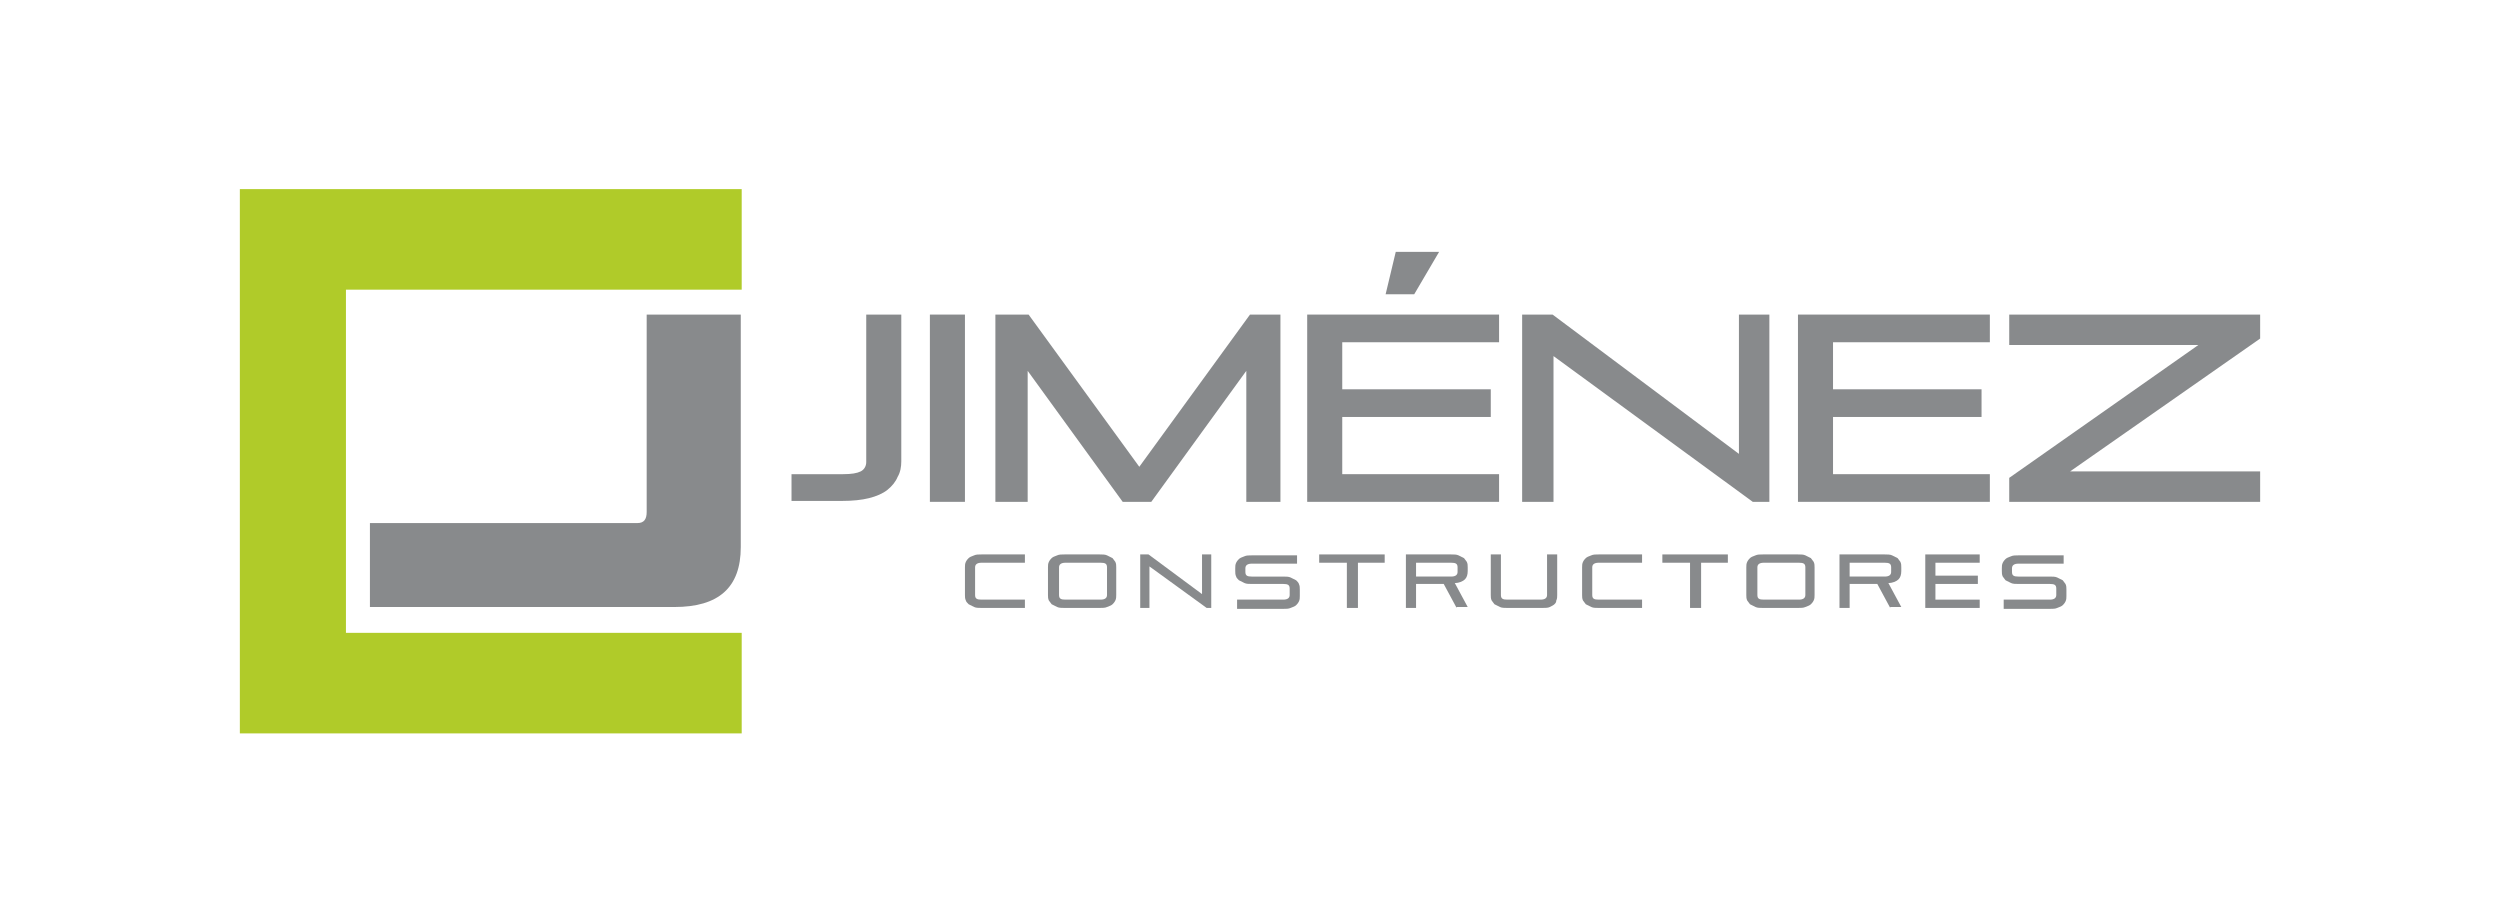 <?xml version="1.0" encoding="utf-8"?>
<!-- Generator: Adobe Illustrator 24.1.0, SVG Export Plug-In . SVG Version: 6.00 Build 0)  -->
<svg version="1.1" id="Capa_1" xmlns="http://www.w3.org/2000/svg" xmlns:xlink="http://www.w3.org/1999/xlink" x="0px" y="0px"
	 viewBox="0 0 271 100" style="enable-background:new 0 0 271 100;" xml:space="preserve">
<style type="text/css">
	.st0{fill:#008D44;}
	.st1{fill-rule:evenodd;clip-rule:evenodd;fill:#4B4B4B;}
	.st2{fill-rule:evenodd;clip-rule:evenodd;fill:#FFFFFF;}
	.st3{fill:#D03288;}
	.st4{fill:#90378B;}
	.st5{fill:#FFDD5D;}
	.st6{fill-rule:evenodd;clip-rule:evenodd;fill:#FFDD5D;}
	.st7{fill-rule:evenodd;clip-rule:evenodd;fill:#FFEFD5;}
	.st8{clip-path:url(#SVGID_2_);fill-rule:evenodd;clip-rule:evenodd;fill:#008D44;}
	.st9{fill:#00638A;}
	.st10{fill:#E30613;}
	.st11{fill:#221E20;}
	.st12{fill:#02539A;}
	.st13{fill:#C6D330;}
	.st14{fill:#FFFFFF;}
	.st15{fill:#0067AC;}
	.st16{clip-path:url(#SVGID_4_);fill:url(#SVGID_5_);}
	.st17{clip-path:url(#SVGID_7_);fill:url(#SVGID_8_);}
	.st18{clip-path:url(#SVGID_10_);fill:url(#SVGID_11_);}
	.st19{fill:#3E4451;}
	.st20{fill:#F18905;}
	.st21{fill:#EC1C24;}
	.st22{fill-rule:evenodd;clip-rule:evenodd;fill:#FAF182;}
	.st23{fill-rule:evenodd;clip-rule:evenodd;fill:#1F140F;}
	.st24{fill-rule:evenodd;clip-rule:evenodd;fill:#F7BD00;}
	.st25{fill:#1D1D1B;}
	.st26{fill:#253574;}
	.st27{fill:#88B526;}
	.st28{fill:#82B827;}
	.st29{fill:#F8BE01;}
	.st30{fill:#F5BF00;}
	.st31{fill:#D1112C;}
	.st32{fill:#00953B;}
	.st33{fill:#E20613;}
	.st34{fill-rule:evenodd;clip-rule:evenodd;fill:#1D1D1B;}
	.st35{fill:#231F20;}
	.st36{fill-rule:evenodd;clip-rule:evenodd;fill:#1164A8;}
	.st37{fill-rule:evenodd;clip-rule:evenodd;fill:#68BDBF;}
	.st38{fill:#53585C;}
	.st39{fill:#86BC25;}
	.st40{opacity:0.8;}
	.st41{clip-path:url(#SVGID_13_);fill:#35A836;}
	.st42{fill:#35A836;}
	.st43{fill-rule:evenodd;clip-rule:evenodd;fill:#CE2B28;}
	.st44{fill:#221E1F;}
	.st45{fill:#CD2639;}
	.st46{fill:#080D0A;}
	.st47{fill:#6D6E70;}
	.st48{clip-path:url(#SVGID_15_);fill:url(#SVGID_16_);}
	.st49{clip-path:url(#SVGID_18_);fill:url(#SVGID_19_);}
	.st50{clip-path:url(#SVGID_21_);fill:url(#SVGID_22_);}
	.st51{clip-path:url(#SVGID_24_);fill:url(#SVGID_25_);}
	.st52{clip-path:url(#SVGID_27_);fill:url(#SVGID_28_);}
	.st53{clip-path:url(#SVGID_30_);fill:url(#SVGID_31_);}
	.st54{fill:none;stroke:#080D0A;stroke-width:0.831;stroke-miterlimit:22.926;}
	.st55{fill:#888A8C;}
	.st56{fill:#B0CB29;}
</style>
<g>
	<g>
		<g>
			<g>
				<path class="st55" d="M151.3,27.3h4.7l-2.7,4.6h-3.1L151.3,27.3z"/>
			</g>
		</g>
		<g>
			<g>
				<path class="st55" d="M85.8,54.4v-3h5.6c0.9,0,1.5-0.1,1.9-0.3c0.4-0.2,0.6-0.6,0.6-1V34.1h3.8V50c0,0.6-0.1,1.2-0.4,1.7
					c-0.2,0.5-0.6,1-1.1,1.4c-0.5,0.4-1.2,0.7-2,0.9c-0.8,0.2-1.8,0.3-2.9,0.3H85.8z"/>
				<path class="st55" d="M100.8,54.4V34.1h3.8v20.3H100.8z"/>
				<path class="st55" d="M135.1,54.4V40.2l-10.3,14.2h-3.1l-10.3-14.2v14.2h-3.5V34.1h3.6l12,16.5l12-16.5h3.3v20.3H135.1z"/>
				<path class="st55" d="M141.7,54.4V34.1h20.8v3h-17v5.1h16.1v3h-16.1v6.2h17v3H141.7z"/>
				<path class="st55" d="M190,54.4l-21.6-15.8v15.8H165V34.1h3.3l20.2,15.1V34.1h3.3v20.3H190z"/>
				<path class="st55" d="M194.9,54.4V34.1h20.8v3h-17v5.1h16.1v3h-16.1v6.2h17v3H194.9z"/>
				<path class="st55" d="M217.8,54.4v-2.6l20.5-14.4h-20.5v-3.3H245v2.6l-20.6,14.4H245v3.3H217.8z"/>
			</g>
		</g>
	</g>
	<g>
		<path class="st55" d="M106.4,65.9c-0.3,0-0.6,0-0.8-0.1c-0.2-0.1-0.4-0.2-0.6-0.3c-0.1-0.1-0.3-0.3-0.3-0.4
			c-0.1-0.2-0.1-0.4-0.1-0.6v-3c0-0.2,0-0.4,0.1-0.6c0.1-0.2,0.2-0.3,0.3-0.4c0.1-0.1,0.3-0.2,0.6-0.3c0.2-0.1,0.5-0.1,0.8-0.1h4.7
			v0.9h-4.7c-0.5,0-0.7,0.2-0.7,0.5v3c0,0.4,0.2,0.5,0.7,0.5h4.7v0.9H106.4z"/>
		<path class="st55" d="M115.4,65.9c-0.3,0-0.6,0-0.8-0.1c-0.2-0.1-0.4-0.2-0.6-0.3c-0.1-0.1-0.2-0.3-0.3-0.4
			c-0.1-0.2-0.1-0.4-0.1-0.6v-3c0-0.2,0-0.4,0.1-0.6c0.1-0.2,0.2-0.3,0.3-0.4c0.1-0.1,0.3-0.2,0.6-0.3c0.2-0.1,0.5-0.1,0.8-0.1h3.8
			c0.3,0,0.6,0,0.8,0.1c0.2,0.1,0.4,0.2,0.6,0.3c0.1,0.1,0.2,0.3,0.3,0.4c0.1,0.2,0.1,0.4,0.1,0.6v3c0,0.2,0,0.4-0.1,0.6
			c-0.1,0.2-0.2,0.3-0.3,0.4c-0.1,0.1-0.3,0.2-0.6,0.3c-0.2,0.1-0.5,0.1-0.8,0.1H115.4z M120,61.5c0-0.4-0.2-0.5-0.7-0.5h-3.8
			c-0.5,0-0.7,0.2-0.7,0.5v3c0,0.4,0.2,0.5,0.7,0.5h3.8c0.5,0,0.7-0.2,0.7-0.5V61.5z"/>
		<path class="st55" d="M130.8,65.9l-6.2-4.5v4.5h-1v-5.8h0.9l5.8,4.3v-4.3h1v5.8H130.8z"/>
		<path class="st55" d="M134.1,65.9V65h5c0.5,0,0.7-0.2,0.7-0.5v-0.7c0-0.4-0.2-0.5-0.7-0.5h-3.4c-0.3,0-0.6,0-0.8-0.1
			c-0.2-0.1-0.4-0.2-0.6-0.3c-0.1-0.1-0.3-0.3-0.3-0.4c-0.1-0.2-0.1-0.4-0.1-0.6v-0.3c0-0.2,0-0.4,0.1-0.6c0.1-0.2,0.2-0.3,0.3-0.4
			c0.1-0.1,0.3-0.2,0.6-0.3c0.2-0.1,0.5-0.1,0.8-0.1h4.9v0.9h-4.9c-0.5,0-0.7,0.2-0.7,0.5v0.4c0,0.4,0.2,0.5,0.7,0.5h3.4
			c0.3,0,0.6,0,0.8,0.1c0.2,0.1,0.4,0.2,0.6,0.3c0.1,0.1,0.3,0.3,0.3,0.4c0.1,0.2,0.1,0.4,0.1,0.6v0.7c0,0.2,0,0.4-0.1,0.6
			c-0.1,0.2-0.2,0.3-0.3,0.4c-0.1,0.1-0.3,0.2-0.6,0.3c-0.2,0.1-0.5,0.1-0.8,0.1H134.1z"/>
		<path class="st55" d="M146,65.9v-4.9h-3v-0.9h7.1v0.9h-2.9v4.9H146z"/>
		<path class="st55" d="M157.9,65.9l-1.4-2.6h-3v2.6h-1.1v-5.8h4.9c0.3,0,0.6,0,0.8,0.1c0.2,0.1,0.4,0.2,0.6,0.3
			c0.1,0.1,0.2,0.3,0.3,0.4c0.1,0.2,0.1,0.4,0.1,0.6v0.4c0,0.4-0.1,0.7-0.3,0.9c-0.2,0.2-0.6,0.4-1.1,0.4l1.4,2.6H157.9z M158,61.5
			c0-0.4-0.2-0.5-0.7-0.5h-3.8v1.5h3.8c0.5,0,0.7-0.2,0.7-0.5V61.5z"/>
		<path class="st55" d="M163.4,65.9c-0.3,0-0.6,0-0.8-0.1c-0.2-0.1-0.4-0.2-0.6-0.3c-0.1-0.1-0.2-0.3-0.3-0.4
			c-0.1-0.2-0.1-0.4-0.1-0.6v-4.4h1.1v4.4c0,0.4,0.2,0.5,0.7,0.5h3.6c0.5,0,0.7-0.2,0.7-0.5v-4.4h1.1v4.4c0,0.2,0,0.4-0.1,0.6
			c0,0.2-0.1,0.3-0.2,0.4c-0.1,0.1-0.3,0.2-0.5,0.3c-0.2,0.1-0.5,0.1-0.8,0.1H163.4z"/>
		<path class="st55" d="M173.3,65.9c-0.3,0-0.6,0-0.8-0.1c-0.2-0.1-0.4-0.2-0.6-0.3c-0.1-0.1-0.2-0.3-0.3-0.4
			c-0.1-0.2-0.1-0.4-0.1-0.6v-3c0-0.2,0-0.4,0.1-0.6c0.1-0.2,0.2-0.3,0.3-0.4c0.1-0.1,0.3-0.2,0.6-0.3c0.2-0.1,0.5-0.1,0.8-0.1h4.7
			v0.9h-4.7c-0.5,0-0.7,0.2-0.7,0.5v3c0,0.4,0.2,0.5,0.7,0.5h4.7v0.9H173.3z"/>
		<path class="st55" d="M183.2,65.9v-4.9h-3v-0.9h7.1v0.9h-2.9v4.9H183.2z"/>
		<path class="st55" d="M191.1,65.9c-0.3,0-0.6,0-0.8-0.1c-0.2-0.1-0.4-0.2-0.6-0.3c-0.1-0.1-0.2-0.3-0.3-0.4
			c-0.1-0.2-0.1-0.4-0.1-0.6v-3c0-0.2,0-0.4,0.1-0.6c0.1-0.2,0.2-0.3,0.3-0.4c0.1-0.1,0.3-0.2,0.6-0.3c0.2-0.1,0.5-0.1,0.8-0.1h3.8
			c0.3,0,0.6,0,0.8,0.1c0.2,0.1,0.4,0.2,0.6,0.3c0.1,0.1,0.2,0.3,0.3,0.4c0.1,0.2,0.1,0.4,0.1,0.6v3c0,0.2,0,0.4-0.1,0.6
			c-0.1,0.2-0.2,0.3-0.3,0.4c-0.1,0.1-0.3,0.2-0.6,0.3c-0.2,0.1-0.5,0.1-0.8,0.1H191.1z M195.7,61.5c0-0.4-0.2-0.5-0.7-0.5h-3.8
			c-0.5,0-0.7,0.2-0.7,0.5v3c0,0.4,0.2,0.5,0.7,0.5h3.8c0.5,0,0.7-0.2,0.7-0.5V61.5z"/>
		<path class="st55" d="M204.9,65.9l-1.4-2.6h-3v2.6h-1.1v-5.8h4.9c0.3,0,0.6,0,0.8,0.1c0.2,0.1,0.4,0.2,0.6,0.3
			c0.1,0.1,0.2,0.3,0.3,0.4c0.1,0.2,0.1,0.4,0.1,0.6v0.4c0,0.4-0.1,0.7-0.3,0.9c-0.2,0.2-0.6,0.4-1.1,0.4l1.4,2.6H204.9z M205,61.5
			c0-0.4-0.2-0.5-0.7-0.5h-3.8v1.5h3.8c0.5,0,0.7-0.2,0.7-0.5V61.5z"/>
		<path class="st55" d="M208.7,65.9v-5.8h5.9v0.9h-4.8v1.4h4.6v0.9h-4.6V65h4.8v0.9H208.7z"/>
		<path class="st55" d="M217.2,65.9V65h5c0.5,0,0.7-0.2,0.7-0.5v-0.7c0-0.4-0.2-0.5-0.7-0.5h-3.4c-0.3,0-0.6,0-0.8-0.1
			c-0.2-0.1-0.4-0.2-0.6-0.3c-0.1-0.1-0.2-0.3-0.3-0.4c-0.1-0.2-0.1-0.4-0.1-0.6v-0.3c0-0.2,0-0.4,0.1-0.6c0.1-0.2,0.2-0.3,0.3-0.4
			c0.1-0.1,0.3-0.2,0.6-0.3c0.2-0.1,0.5-0.1,0.8-0.1h4.9v0.9h-4.9c-0.5,0-0.7,0.2-0.7,0.5v0.4c0,0.4,0.2,0.5,0.7,0.5h3.4
			c0.3,0,0.6,0,0.8,0.1c0.2,0.1,0.4,0.2,0.6,0.3c0.1,0.1,0.2,0.3,0.3,0.4c0.1,0.2,0.1,0.4,0.1,0.6v0.7c0,0.2,0,0.4-0.1,0.6
			c-0.1,0.2-0.2,0.3-0.3,0.4c-0.1,0.1-0.3,0.2-0.6,0.3c-0.2,0.1-0.5,0.1-0.8,0.1H217.2z"/>
	</g>
	<g>
		<path class="st55" d="M40.2,56.7h28.9c0.7,0,1-0.4,1-1.2V34.1h10.2v25.2c0,4.4-2.4,6.5-7.2,6.5h-33V56.7z"/>
	</g>
	<polygon class="st56" points="37.5,68.6 37.5,31.4 80.4,31.4 80.4,20.5 26,20.5 26,79.5 80.4,79.5 80.4,68.6 	"/>
</g>
</svg>
